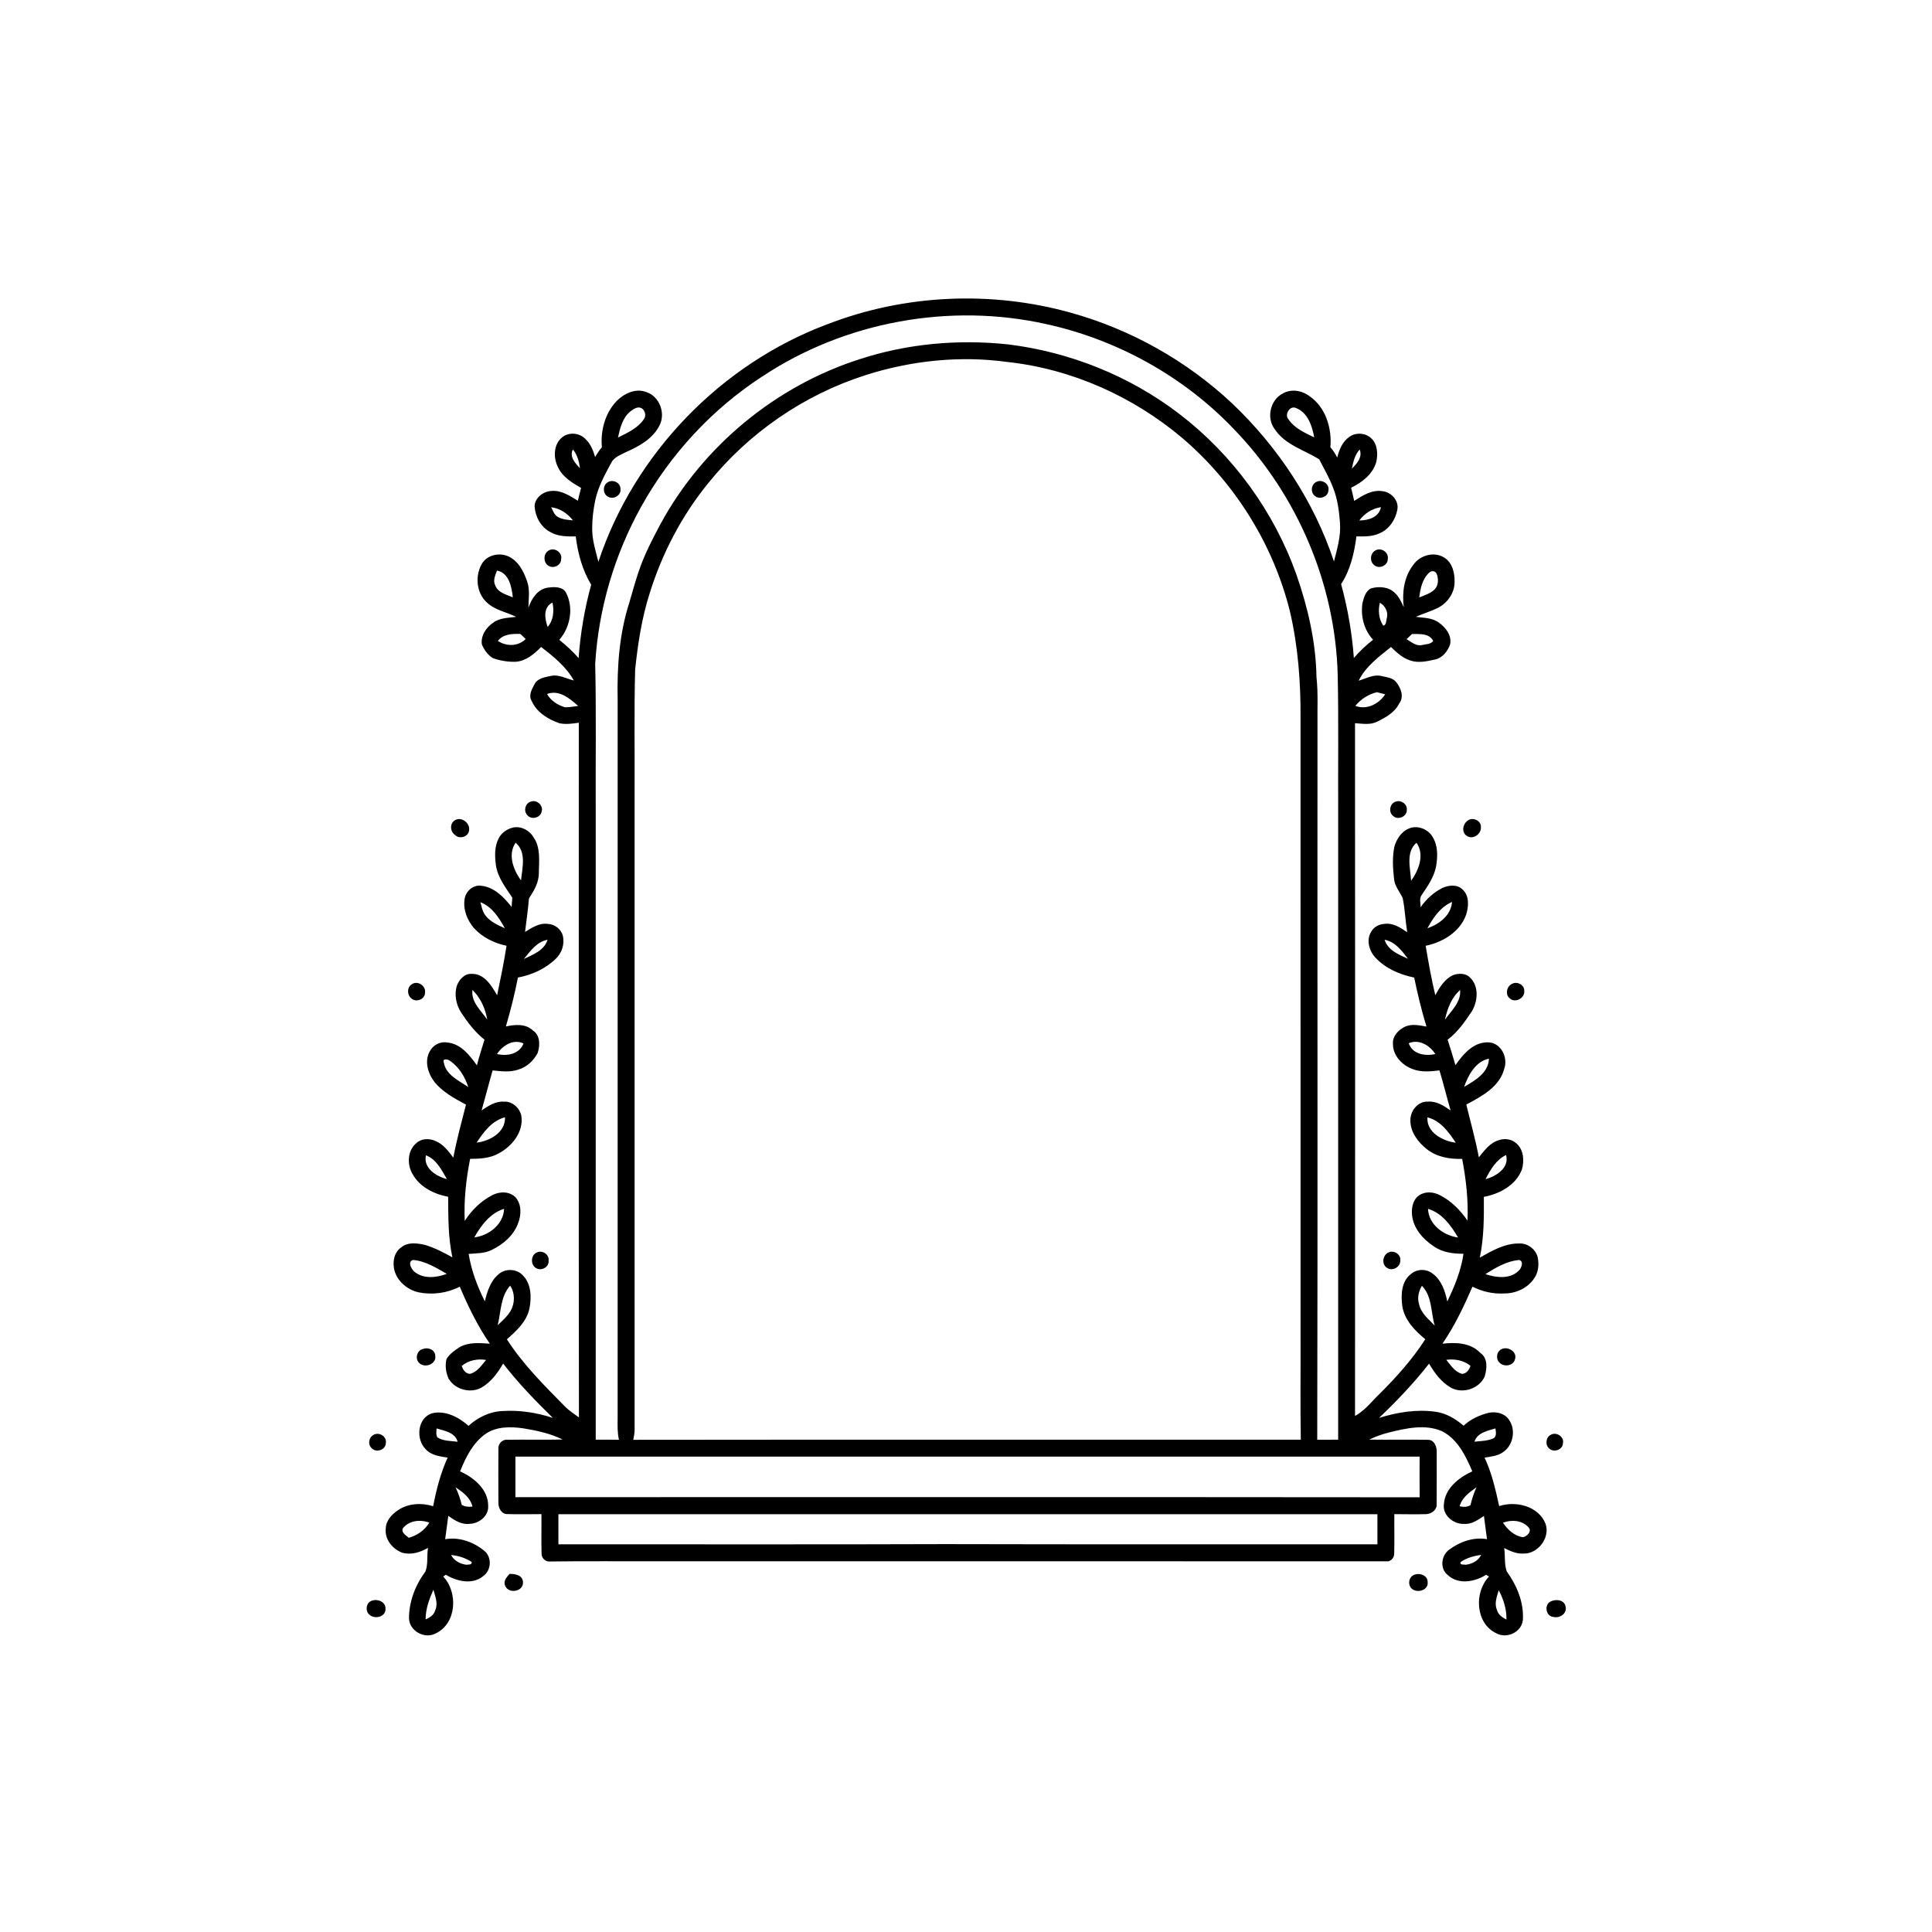 <?xml version="1.0" encoding="UTF-8"?>
<!-- Uploaded to: SVG Repo, www.svgrepo.com, Generator: SVG Repo Mixer Tools -->
<svg fill="#000000" width="800px" height="800px" version="1.1" viewBox="144 144 512 512" xmlns="http://www.w3.org/2000/svg">
 <g>
  <path d="m363.29 229.92c20.473-7.941 43.527-8.949 64.652-3 15.832 4.426 30.574 12.719 42.57 23.969 12.16 11.547 21.703 25.965 27.004 41.91 0.84-3.34 1.863-6.727 1.598-10.207-0.238-3.113-0.625-6.266-1.773-9.188-0.992-2.676-2.445-5.141-3.727-7.676-4.027-2.508-9.059-3.836-11.805-8.004-2.262-2.969-1.184-7.75 2.133-9.441 2.223-1.289 5.106-0.828 7.086 0.707 4.312 2.941 5.984 8.527 5.535 13.539 0.723 0.824 1.336 1.734 1.809 2.727 0.516-2.059 1.383-4.223 3.207-5.465 1.738-1.289 4.383-1.098 5.906 0.441 1.59 1.59 1.703 4.094 1.25 6.168-0.91 3.258-3.758 5.438-6.676 6.856 0.293 1.16 0.566 2.32 0.812 3.492 2.231-1.43 4.75-3.059 7.531-2.57 2.312 0.223 4.379 2.527 3.91 4.887-0.5 2.684-2.191 5.25-4.785 6.285-1.891 0.902-4.027 0.816-6.066 0.801-0.551 4.422-1.605 8.867-4.051 12.656 1.754 6.391 2.887 12.953 3.379 19.566 1.523-1.789 3.234-3.402 5.094-4.836-2.422-2.574-3.32-6.238-2.828-9.684 0.375-1.457 0.809-3.203 2.285-3.926 2.07-0.598 4.606-0.438 6.234 1.129 1.16 1.012 1.777 2.465 2.426 3.828-0.453-3.859 0.062-7.953 2.488-11.117 1.73-2.613 5.582-3.731 8.285-1.977 2.156 1.328 2.754 4.078 2.711 6.441 0 2.852-1.805 5.461-4.277 6.781-1.93 0.984-4.031 1.582-6.008 2.457 2.055 0.289 4.328 0.207 6.082 1.508 1.848 1.262 3.519 3.461 3.008 5.824-0.656 1.781-1.996 3.559-3.949 3.965-2.156 0.48-4.477 1.012-6.625 0.262-2.023-0.641-3.602-2.129-5.09-3.566-3.199 2.582-6.711 5.141-8.566 8.93 1.977-0.559 3.938-1.762 6.062-1.238 1.352 0.332 2.977 0.445 3.898 1.629 1.219 1.539 2.141 3.852 0.801 5.609-1.141 2.394-3.539 3.703-5.809 4.832-1.832 0.957-3.957 0.551-5.918 0.434 0.039 61.199 0.035 122.39 0.004 183.59 2.656-1.457 4.473-3.922 6.625-5.977 4.426-4.414 8.617-9.094 11.996-14.363-2.781-2.277-5.516-5.082-6.098-8.785-0.387-2.914-0.277-6.504 2.269-8.461 1.539-1.41 4.074-1.469 5.719-0.188 2.367 1.715 3.383 4.664 3.934 7.43 1.953-4.012 3.652-8.203 4.297-12.641-2.805 0-5.719-0.363-8.031-2.086-2.797-1.867-5.258-4.695-5.602-8.164-0.207-1.918 0.242-4.227 2-5.309 1.621-1.062 3.75-0.816 5.406 0.039 2.984 1.531 5.406 3.977 7.289 6.727 0.238-5.496-0.387-10.965-1.41-16.348-3.269 0.086-6.668-0.469-9.316-2.539-2.367-1.867-4.492-4.625-4.406-7.781-0.004-2.453 2.031-5.008 4.625-4.856 2.273-0.195 4.25 1.102 6.031 2.336-1.023-3.523-1.887-7.098-2.953-10.613-2.363 0.273-4.856 0.543-7.125-0.359-2.769-1-5.242-3.586-5.199-6.668-0.172-2.113 1.512-3.785 3.289-4.598 1.781-0.773 3.766-0.305 5.594 0.008-1.316-4.269-2.344-8.621-3.258-12.988-3.801-0.781-7.594-2.394-10.27-5.285-1.672-1.766-2.488-4.688-1.125-6.859 0.691-1.246 2.035-1.992 3.449-2.07 2.281-0.352 4.305 0.973 6.094 2.203-0.484-3.019-0.582-6.09-1.199-9.082-0.816-1.676-2.141-3.176-2.293-5.109-0.305-2.836-0.504-5.766 0.121-8.574 0.582-1.953 1.816-3.867 3.75-4.688 2.301-1.043 5.269 0.125 6.434 2.328 1.363 2.293 1.273 5.106 0.852 7.648-0.535 2.859-2.246 5.258-3.828 7.621-0.711 0.941-0.25 2.176-0.293 3.254 1.477-2.164 3.477-3.965 5.812-5.152 1.664-0.734 3.945-0.992 5.328 0.438 1.828 1.672 1.625 4.512 0.926 6.676-1.594 4.547-6.188 7.301-10.715 8.227 0.73 4.383 1.516 8.758 2.543 13.082 1.184-2.098 2.539-4.379 4.859-5.356 1.406-0.457 3.199-0.484 4.305 0.652 2.477 2.281 2.144 6.383 0.488 9.055-1.82 2.719-3.734 5.465-6.375 7.461 0.723 2.238 1.414 4.488 2.074 6.75 2.051-2.965 4.894-6.293 8.875-6.043 3.238 0.199 5.09 4.062 4.07 6.949-1.223 4.848-6 7.352-10.07 9.527 1.129 4.656 2.438 9.27 3.324 13.988 1.469-1.82 2.973-3.902 5.34-4.562 1.578-0.531 3.449-0.266 4.668 0.918 1.914 1.707 2.07 4.629 1.375 6.949-1.621 4.106-5.906 6.406-10.059 7.168 0.039 5.383 0.047 10.812-1.07 16.102 3.219-1.809 6.633-3.805 10.449-3.746 2.231-0.113 4.367 1.504 4.902 3.672 0.355 1.828 0.211 3.852-0.852 5.441-1.723 2.68-4.922 4.172-8.074 4.129-2.898 0.188-5.777-0.508-8.367-1.793-2.285 5.227-4.727 10.414-7.973 15.113 3.473-0.406 7.449-0.301 10.035 2.426 2.07 1.391 1.797 4.172 1.172 6.262-1.418 3.223-5.793 4.676-8.887 2.992-2.59-1.441-4.379-3.898-5.848-6.398-4.016 5.144-8.535 9.879-13.258 14.383 4.824-1.5 9.961-2.348 14.996-1.625 2.801 0.371 5.289 1.883 7.41 3.688 1.855-1.75 4.238-2.812 6.684-3.426 1.875-0.375 4.144 0.094 5.277 1.77 1.949 2.617 1.254 6.785-1.453 8.629-1.43 1.051-3.254 1.215-4.953 1.484 1.918 4.07 2.91 8.48 3.875 12.852 4.441-1.469 10.414 0.008 12.277 4.648 1.328 3.695-2.027 8.121-5.938 7.93-1.793 0.105-3.445-0.695-5.012-1.457 0.309 2.051-0.023 4.246 0.688 6.211 2.68 3.703 4.566 8.242 4.262 12.883-0.375 3.203-4.234 5.019-7.023 3.492-5.574-2.613-5.953-10.902-1.938-15.051-0.195-0.113-0.586-0.348-0.777-0.461-2.965 1.895-7.328 2.703-10.129 0.105-2.199-1.672-1.809-5.203 0.332-6.75 2.836-2.129 6.469-3.402 10.031-2.789-0.258-2.055-0.574-4.098-0.812-6.156-1.566 1.043-3.25 2.262-5.238 2.106-2.809 0.148-5.805-2.277-5.371-5.258 0.293-4.191 4-7.035 7.519-8.676-1.742-4.086-3.879-8.535-8.035-10.629-4.473-1.938-9.492-0.777-14.02 0.332-1.816 0.453-3.574 1.082-5.25 1.898 5.18 0.086 10.367-0.055 15.551 0.055 1.73-0.02 2.418 1.941 2.328 3.391-0.02 4.555 0.031 9.113-0.02 13.668 0.117 1.539-1.41 2.609-2.816 2.637-2.797 0.09-5.598 0.004-8.395 0-0.039 3.469 0.066 6.945-0.035 10.418 0.031 0.938-0.629 1.848-1.539 2.082-64.676-0.023-129.38 0.008-194.07-0.012-9.48 0.031-18.973-0.066-28.449 0.066-1.066-0.055-1.945-1.062-1.898-2.117-0.102-3.477 0.004-6.957-0.035-10.438-2.977 0-5.957 0.09-8.93-0.012-1.664 0.102-2.547-1.668-2.473-3.109-0.023-4.734-0.039-9.469 0-14.199-0.117-1.348 1.059-2.547 2.414-2.391 4.871-0.078 9.742 0.051 14.617-0.059-3.293-1.613-6.91-2.402-10.508-2.977-3.356-0.469-7.094-0.5-9.98 1.52-3.34 2.383-5.219 6.195-6.703 9.906 3.66 1.633 7.492 4.789 7.449 9.152 0.172 2.629-2.414 4.676-4.879 4.738-2.16 0.309-4.027-0.934-5.695-2.109-0.273 2.059-0.551 4.117-0.824 6.184 3.66-0.637 7.445 0.695 10.277 3.004 2.164 1.637 2.008 5.238-0.199 6.773-2.844 2.371-6.996 1.406-9.902-0.355-0.172 0.121-0.516 0.355-0.691 0.477 3.981 4.18 3.566 12.465-2 15.07-2.953 1.586-6.969-0.637-7.074-4 0-4.461 1.699-8.832 4.348-12.391 0.773-1.969 0.328-4.219 0.699-6.285-2.059 1.199-4.531 1.969-6.898 1.27-2.543-0.984-4.617-3.547-4.309-6.367 0.039-2.113 1.59-3.773 3.25-4.883 2.703-1.84 6.25-2.012 9.312-1.055 0.848-4.402 1.98-8.785 3.84-12.883-2.043-0.312-4.348-0.574-5.809-2.211-2.684-2.648-2.227-8.277 1.664-9.531 3.492-0.848 7.137 1.023 9.672 3.336 2.453-2.234 5.574-3.781 8.93-3.926 4.531-0.309 9.117 0.402 13.43 1.812-4.66-4.547-9.188-9.25-13.184-14.402-1.438 2.527-3.266 4.969-5.84 6.434-2.926 1.543-6.934 0.418-8.609-2.434-0.723-1.605-0.984-3.5-0.555-5.215 0.84-1.32 2.137-2.297 3.449-3.109 2.441-1.41 5.348-1.117 8.035-0.938-3.238-4.703-5.742-9.867-7.969-15.113-3.328 1.715-7.231 2.238-10.898 1.504-2.856-0.637-5.445-2.738-6.352-5.562-0.645-2.215-0.273-4.988 1.75-6.375 1.777-1.457 4.246-1.098 6.32-0.625 2.543 0.762 4.914 2.004 7.227 3.297-1.145-5.277-1.086-10.703-1.125-16.066-3.762-0.691-7.586-2.621-9.48-6.082-1.469-2.543-1.297-6.254 1.105-8.176 1.344-1.234 3.383-1.246 4.981-0.539 2.074 0.836 3.457 2.695 4.762 4.426 0.895-4.734 2.164-9.383 3.356-14.051-3.16-1.684-6.492-3.469-8.656-6.414-1.539-2.172-2.32-5.25-0.949-7.688 0.848-1.66 2.773-2.719 4.637-2.352 3.566 0.285 5.934 3.375 7.867 6.059 0.555-2.305 1.344-4.543 2.008-6.816-2.5-1.965-4.426-4.527-6.172-7.156-1.348-2.106-1.914-4.777-1.129-7.188 0.59-1.629 2.055-3.223 3.926-3.09 3.332-0.094 5.262 3.148 6.719 5.68 0.906-4.363 1.812-8.723 2.496-13.129-3.258-0.676-6.394-2.227-8.652-4.695-1.754-2.094-2.898-4.875-2.465-7.641 0.25-2.094 2.301-3.922 4.457-3.562 3.414 0.367 5.984 3.043 8 5.606 0.059-0.824 0.121-1.645 0.191-2.461-1.785-2.68-3.879-5.352-4.356-8.633-0.297-2.332-0.402-4.856 0.707-7 0.734-1.547 2.277-2.606 3.926-2.965 2.133-0.414 4.336 0.812 5.394 2.66 1.855 2.731 1.406 6.199 1.359 9.316 0.039 2.535-1.254 4.766-2.617 6.801-0.266 2.977-0.652 5.945-1.039 8.906 1.812-1.113 3.773-2.445 6.019-2.125 1.805 0.066 3.516 1.332 3.981 3.098 0.559 2.188-0.23 4.617-1.871 6.156-2.715 2.637-6.316 4.269-10.016 4.957-0.852 4.375-1.941 8.691-3.191 12.965 2.391-0.516 5.199-0.785 7.137 1.047 1.992 1.281 1.949 3.981 1.277 5.988-1.055 2.055-2.914 3.762-5.16 4.406-2.184 0.746-4.523 0.438-6.766 0.211-1.02 3.516-1.922 7.07-2.922 10.598 1.773-1.195 3.707-2.5 5.953-2.324 2.199-0.125 4.176 1.703 4.582 3.793 0.633 4.164-2.418 7.984-5.91 9.859-2.312 1.371-5.055 1.488-7.668 1.512-1.074 5.41-1.68 10.918-1.426 16.441 1.789-2.812 4.258-5.242 7.219-6.781 1.965-1.086 4.707-1.129 6.316 0.613 1.574 1.895 1.453 4.641 0.594 6.82-1.191 3.246-4.004 5.625-7.055 7.07-1.871 0.941-4.012 0.836-6.039 1.023 0.707 4.398 2.301 8.594 4.293 12.559 0.621-2.602 1.488-5.356 3.602-7.141 1.727-1.57 4.625-1.531 6.301 0.098 2.391 2.223 2.512 5.859 1.934 8.867-0.688 3.496-3.445 5.996-5.996 8.25 4.281 6.668 9.93 12.258 15.461 17.879 1.09 1.086 2.41 1.902 3.633 2.828-0.09-61.367-0.016-122.74-0.035-184.11-1.711 0.238-3.484 0.516-5.199 0.117-2.992-1.043-5.949-2.867-7.285-5.875-0.902-1.434 0.012-3.074 0.703-4.379 0.789-1.617 2.715-1.93 4.297-2.246 2.148-0.52 4.141 0.715 6.172 1.191-2.051-3.676-5.402-6.352-8.676-8.887-1.824 1.871-3.992 3.731-6.723 3.926-2.035 0.07-4.102-0.277-6.023-0.945-1.363-0.816-2.344-2.207-2.953-3.648-0.359-2.309 1.18-4.559 3.039-5.793 1.746-1.285 4-1.234 6.047-1.523-2.559-1.27-5.566-1.742-7.711-3.75-2.941-2.613-3.273-7.418-1.168-10.633 1.746-2.449 5.527-2.801 7.867-1.027 2.055 1.418 3.144 3.801 3.941 6.09 0.766 2.231 0.352 4.609 0.316 6.914 0.82-2.375 2.422-4.926 5.117-5.328 1.629-0.199 3.816-0.375 4.805 1.25 2.144 4 1.207 9.227-1.738 12.586 1.832 1.473 3.582 3.059 5.121 4.84 0.48-6.566 1.574-13.098 3.336-19.441-2.344-3.894-3.547-8.32-4.094-12.801-2.285 0.012-4.707 0.035-6.738-1.168-2.512-1.301-3.988-4.07-4.172-6.828 0.078-2.262 2.305-3.969 4.453-4.055 2.613-0.262 4.898 1.289 7.016 2.59 0.266-1.145 0.555-2.277 0.855-3.41-2.398-1.348-4.914-2.902-6.125-5.484-1.23-2.438-1.219-5.836 0.93-7.758 1.695-1.578 4.559-1.445 6.199 0.141 1.449 1.277 2.191 3.113 2.715 4.93 0.527-0.918 1.117-1.801 1.797-2.609-0.402-4.34 0.809-8.945 3.836-12.164 2-2.051 5.109-3.578 7.953-2.434 3.496 1.125 5.156 5.629 3.477 8.828-1.781 3.582-5.496 5.578-9.008 7.125-1.371 0.719-3.051 1.297-3.781 2.769-1.699 3.164-3.477 6.367-4.231 9.914-0.523 2.473-0.82 5.008-0.82 7.543-0.016 3.008 0.906 5.898 1.645 8.785 9.5-28.641 32.453-52.402 60.711-62.965m-17.242 13.828c-13.293 8.633-24.367 20.602-32.074 34.43-7.117 12.773-11.367 27.152-12.242 41.754 0.301 13.078 0.074 26.18 0.141 39.27 0 55.445 0.012 110.89 0 166.33 2.055-0.004 4.106-0.02 6.16 0.031-0.438-1.855-0.371-3.762-0.352-5.648 0.004-63.488 0-126.97 0.004-190.46-0.184-8.641 0.414-17.426 3.074-25.699 0.801-2.719 1.531-5.457 2.449-8.137 1.457-4.488 3.672-8.668 5.875-12.832 11.18-20.516 30.43-36.449 52.684-43.574 12.613-4.144 26.113-5.34 39.297-3.953 16.461 2.008 32.391 8.391 45.555 18.504 14.102 10.82 25.004 25.789 30.957 42.543 3.035 8.723 5.152 17.859 5.305 27.129 0.461 4.172 0.203 8.367 0.266 12.555-0.051 63.184 0.082 126.37-0.066 189.56 1.844-0.02 3.695-0.02 5.547-0.016 0-55.273 0.004-110.54 0.004-165.81-0.066-12.262 0.133-24.527-0.125-36.785-0.602-24.23-10.773-47.98-27.645-65.352-13.27-13.871-30.789-23.555-49.516-27.676-25.602-5.754-53.434-0.672-75.297 13.844m27.324-0.332c-16.344 5.211-31.047 15.352-41.773 28.734-6.969 8.559-12.137 18.52-15.422 29.039-2.102 6.559-3.137 13.398-3.856 20.23-0.309 11.246-0.074 22.496-0.152 33.746 0.012 55.922-0.004 111.85 0.008 167.77-0.008 0.883-0.172 1.758-0.363 2.625 58.965-0.074 117.94-0.016 176.91-0.031-0.16-9.27-0.023-18.539-0.066-27.809 0-54.422 0-108.84-0.004-163.26 0.074-9.555-0.645-19.16-2.82-28.477-4.43-17.785-14.598-34.023-28.52-45.914-13.047-11.008-29.324-18.301-46.332-20.145-12.574-1.734-25.527-0.375-37.605 3.484m-62.355 9.645c-2.066 1.688-2.699 4.414-3.254 6.891 2.492-1.238 5.238-2.457 6.852-4.848 0.68-0.926 0.371-2.316-0.59-2.922-1.059-0.574-2.188 0.242-3.008 0.879m174.45 2.09c1.609 2.359 4.316 3.562 6.809 4.754-0.551-3.027-1.695-6.562-4.836-7.777-1.652-0.746-3.137 1.789-1.973 3.023m-187.77 12.934c-0.242-1.781-0.715-3.559-1.871-4.973-1.02 1.902 0.617 3.676 1.871 4.973m204.56 0.094c1.355-1.309 2.856-3.027 2.074-5.059-1.301 1.383-1.699 3.266-2.074 5.059m-212.19 10.25c0.469 0.91 0.793 2.019 1.742 2.559 1.215 0.715 2.668 0.773 4.031 0.926-1.441-1.824-3.418-3.207-5.773-3.484m214.16 3.504c2.414-0.023 5.195-0.824 5.734-3.531-2.32 0.359-4.356 1.652-5.734 3.531m-228.52 13.281c-0.461 1.23-1.125 2.594-0.48 3.894 0.703 1.969 2.961 2.449 4.668 3.199-0.281-2.684-1.012-6.535-4.188-7.094m244.41 7.109c1.832-0.785 4.352-1.375 4.863-3.629 0.266-1.305-0.059-4.07-1.992-3.137-2.004 1.617-2.594 4.328-2.871 6.766m-230.99 7.828c1.527-1.773 1.77-4.25 1.281-6.465-2.527 1.246-2.066 4.285-1.281 6.465m220.54-6.418c-0.5 2.047-0.285 4.312 0.91 6.082 0.891-0.211 0.723-1.371 0.957-2.055 0.398-1.629-0.453-3.223-1.867-4.027m-233.74 10.117c2.309 1.52 5.363 1.48 7.391-0.496-0.48-0.453-0.957-0.898-1.43-1.352-2.137-0.066-4.516 0.004-5.961 1.848m242.27-1.828c-0.48 0.453-0.961 0.906-1.438 1.363 1.238 0.75 2.539 1.922 4.109 1.559 0.984-0.258 2.293-0.156 2.938-1.078-0.988-2.082-3.684-1.828-5.609-1.844m-229.23 15.898c1 1.789 2.844 2.941 4.766 3.527 1.168 0.023 2.32-0.242 3.484-0.363-2.242-1.98-5.031-4.383-8.25-3.164m214.2 3.144c3.012 1.16 6.246-0.488 7.918-3.059-0.738-0.191-1.477-0.379-2.207-0.562-2.269 0.562-4.219 1.82-5.711 3.621m-221.11 46.258c0.355-3.273 1.508-7.566-1.43-9.992-2.141 3.184-0.578 7.172 1.43 9.992m235.89 0.086c2.035-2.816 3.656-6.894 1.426-10.066-2.914 2.504-1.598 6.773-1.426 10.066m-246.64 5.688c0.328 1.23 0.562 2.566 1.395 3.59 1.281 1.641 3.246 2.477 5.086 3.324-1.543-2.781-3.371-5.703-6.481-6.914m250.97 6.918c3.137-1.117 6.242-3.394 6.523-6.996-3.062 1.344-4.996 4.156-6.523 6.996m-239.45 8.133c2.418-1.176 5.406-2.266 6.281-5.098-2.852 0.531-4.586 2.996-6.281 5.098m228.1-5.098c0.859 2.801 3.785 3.934 6.203 5.039-1.633-2.121-3.387-4.516-6.203-5.039m-237.8 21.176c-0.523-2.934-1.762-5.781-3.926-7.875-0.422 3.207 2.285 5.469 3.926 7.875m253.79 0.012c1.684-2.406 4.301-4.644 4.023-7.867-2.316 1.988-3.383 4.973-4.023 7.867m-251.21 9.086c2.625 0.648 5.977 0.039 7.019-2.793-2.695-1.285-5.547 0.539-7.019 2.793m241.62-2.852c0.953 2.922 4.41 3.481 7.035 2.859-1.465-2.297-4.297-4.027-7.035-2.859m-255.73 5.043c0.527 3.356 3.992 4.848 6.496 6.57-0.902-2.75-2.496-5.406-4.953-7.016-0.523-0.359-1.922-0.613-1.543 0.445m270.4 6.527c2.867-1.699 6.465-3.688 6.578-7.481-3.547 0.734-5.465 4.348-6.578 7.481m-261.7 14.77c3.484-0.398 7.684-2.715 7.527-6.711-3.461 0.875-5.664 3.898-7.527 6.711m251.98-6.695c-0.27 4 4.055 6.281 7.508 6.719-1.863-2.82-4.035-5.848-7.508-6.719m-265.41 10.059c-0.727 3.422 2.738 5.574 5.57 6.309-1.418-2.394-2.789-5.281-5.57-6.309m280.81 6.328c2.816-0.781 6.367-2.973 5.445-6.418-2.625 1.258-4.18 3.918-5.445 6.418m-267.99 15.422c3.867-0.469 7.734-3.449 7.902-7.578-3.66 1.129-6.106 4.379-7.902 7.578m252.75-7.57c0.145 4.164 4.106 7.07 7.961 7.606-1.867-3.184-4.258-6.504-7.961-7.606m-268.82 16.5c2.375 2.16 5.981 1.801 8.777 0.734-2.797-1.598-5.676-3.43-8.969-3.684-1.438 0.492-0.488 2.184 0.191 2.949m284.02 0.805c2.891 0.957 6.66 1.426 8.957-1.039 0.645-0.652 1.242-2.426-0.004-2.703-3.285 0.254-6.219 2.035-8.953 3.742m-261.75 13.543c1.227-1.195 2.555-2.328 3.438-3.816 1.148-2.043 1.191-4.703-0.141-6.672-2.582 2.891-2.41 6.941-3.297 10.488m244.16-5.648c0.48 2.453 2.543 4.031 4.16 5.75-1.047-3.535-0.637-7.731-3.391-10.555-0.859 1.434-1.27 3.164-0.77 4.805m-253.68 16.438c0.324 1.039 0.965 2 2.152 2.109 1.934-0.477 3.09-2.266 4.293-3.703-2.297-0.355-4.637 0.074-6.445 1.594m260.91-1.621c1.188 1.441 2.297 3.262 4.238 3.734 1.172-0.133 1.836-1.098 2.176-2.137-1.809-1.484-4.137-1.891-6.414-1.598m-267.36 20.57c1.578 0.992 3.555 0.906 5.348 1.145-0.652-2.473-3.481-2.906-5.562-3.531-0.051 0.785-0.227 1.656 0.215 2.387m274.82 1.125c1.707-0.176 3.496-0.191 5.09-0.906 0.84-0.57 0.602-1.766 0.469-2.617-2.086 0.652-4.801 1.121-5.559 3.523m-254.15 3.953v10.746c79.883 0.02 159.76-0.051 239.63 0.035-0.039-3.598-0.023-7.188-0.008-10.781-79.875 0-159.75 0.008-239.62 0m-15.863 8.133c0.695 1.492 1.25 3.047 1.637 4.648 0.867 0.516 1.852 0.59 2.836 0.465-0.555-2.379-2.559-3.844-4.473-5.113m266.09 5.004c0.973 0.277 1.977 0.25 2.867-0.27 0.391-1.625 0.898-3.223 1.594-4.738-1.836 1.305-3.828 2.703-4.461 5.008m-238.84 2.129c0.004 2.656 0.004 5.316 0 7.977 34.164-0.027 68.32 0.074 102.48-0.051 38.188 0.09 76.379 0.047 114.57 0.047-0.008-2.656-0.008-5.316 0-7.973-72.352-0.004-144.7-0.004-217.05 0m-41.293 3.859c-0.277 1.164 0.941 1.742 1.652 2.394 2.242-0.637 4.223-2 5.426-4.027-2.402-0.891-5.5-0.582-7.078 1.633m291.61-1.598c1.27 1.836 3.008 3.539 5.336 3.832 1.055-0.223 2.449-1.582 1.445-2.602-1.676-1.91-4.523-2.109-6.781-1.23m-278.75 8.555c0.773 1.512 2.363 2.34 3.988 2.574 0.559-0.078 1.598 0.121 1.453-0.75-1.641-1.043-3.519-1.656-5.441-1.824m267.57 1.836c-0.379 0.91 0.816 0.633 1.355 0.738 1.652-0.207 3.301-1.047 4.051-2.598-1.902 0.242-3.809 0.77-5.406 1.859m-274.32 15.234c1.109-0.48 2.223-1.195 2.547-2.438 0.809-1.789-0.02-3.68-0.484-5.434-1.105 2.484-2.086 5.109-2.062 7.871m284.38-7.75c-0.48 1.688-1.238 3.519-0.461 5.246 0.305 1.258 1.422 1.984 2.504 2.539 0.078-2.727-0.793-5.391-2.043-7.785z"/>
  <path d="m305.02 271.84c1.305-0.918 3.453 0.043 3.406 1.707 0.262 1.707-1.805 2.918-3.238 2.117-1.457-0.703-1.547-3.008-0.168-3.824z"/>
  <path d="m492.86 271.71c1.508-0.824 3.578 0.59 3.176 2.324-0.098 1.688-2.434 2.473-3.625 1.352-1.184-0.945-0.93-3.043 0.449-3.676z"/>
  <path d="m289.35 289.93c1.523-0.996 3.734 0.434 3.359 2.254 0.012 1.621-2.008 2.594-3.34 1.762-1.418-0.82-1.43-3.18-0.02-4.016z"/>
  <path d="m508.49 289.88c1.52-0.914 3.633 0.523 3.277 2.285 0.039 1.754-2.309 2.715-3.582 1.602-1.266-0.961-1.094-3.137 0.305-3.887z"/>
  <path d="m284.8 356.4c1.562-0.492 3.281 1.141 2.734 2.715-0.359 1.648-2.688 2.199-3.773 0.938-1.125-1.109-0.543-3.328 1.039-3.652z"/>
  <path d="m514.02 356.4c1.402-0.426 2.992 0.773 2.793 2.273 0.043 1.738-2.312 2.742-3.578 1.598-1.395-1.004-0.918-3.516 0.785-3.871z"/>
  <path d="m264.61 361.34c1.758-1.008 4.106 0.891 3.684 2.812-0.238 1.703-2.656 2.316-3.769 1.062-1.301-0.902-1.348-3.082 0.086-3.875z"/>
  <path d="m533.16 361.33c1.352-0.801 3.371 0.215 3.297 1.852 0.148 1.852-2.144 3.457-3.746 2.328-1.566-1-1.008-3.363 0.449-4.18z"/>
  <path d="m253.12 404.85c1.551-1.109 3.82 0.418 3.516 2.262-0.012 1.645-2.156 2.559-3.438 1.621-1.309-0.84-1.453-3.047-0.078-3.883z"/>
  <path d="m544.77 404.7c1.32-0.688 3.219 0.293 3.168 1.855 0.246 1.945-2.418 3.387-3.859 2.004-1.281-1.059-0.777-3.234 0.691-3.859z"/>
  <path d="m286.36 475.87c1.445-0.598 3.266 0.617 3.019 2.234 0.172 1.652-1.812 2.766-3.215 2.016-1.652-0.809-1.562-3.625 0.195-4.25z"/>
  <path d="m512.1 475.86c1.43-0.57 3.231 0.625 2.988 2.227 0.027 1.742-2.156 2.922-3.574 1.867-1.496-0.977-1.047-3.519 0.586-4.094z"/>
  <path d="m256.07 501.5c1.348-0.543 3.234 0.176 3.277 1.785 0.395 2.25-2.867 3.414-4.285 1.887-1.145-1.109-0.574-3.324 1.008-3.672z"/>
  <path d="m541.8 501.61c1.668-0.98 4.367 0.566 3.684 2.613-0.41 1.699-2.734 2.09-3.945 1.031-1.184-0.879-1.039-2.938 0.262-3.644z"/>
  <path d="m243.02 524.23c1.496-0.824 3.57 0.5 3.223 2.242-0.039 1.809-2.613 2.602-3.769 1.285-1.078-0.992-0.73-2.883 0.547-3.527z"/>
  <path d="m554.91 524.27c1.48-0.918 3.656 0.422 3.293 2.195-0.039 1.68-2.305 2.531-3.539 1.492-1.219-0.883-1.078-2.977 0.246-3.688z"/>
  <path d="m277.85 564.21c-0.492-1.266 0.41-2.254 1.199-3.109 1.488-0.027 3.473 0.32 3.551 2.195 0.145 2.539-3.879 3.184-4.75 0.914z"/>
  <path d="m518.57 561.43c1.445-0.723 3.769-0.066 3.769 1.805 0.309 2.352-3.176 3.172-4.449 1.516-0.812-1.02-0.492-2.723 0.68-3.32z"/>
  <path d="m242 568.48c1.434-1.027 4.227-0.23 4.16 1.793 0.195 2.137-2.691 2.93-4.137 1.738-1.145-0.793-1.145-2.715-0.023-3.531z"/>
  <path d="m554.83 568.46c1.391-0.766 3.793-0.562 4.066 1.336 0.445 1.84-1.59 3.129-3.223 2.703-1.98-0.121-2.516-3.106-0.844-4.039z"/>
 </g>
</svg>